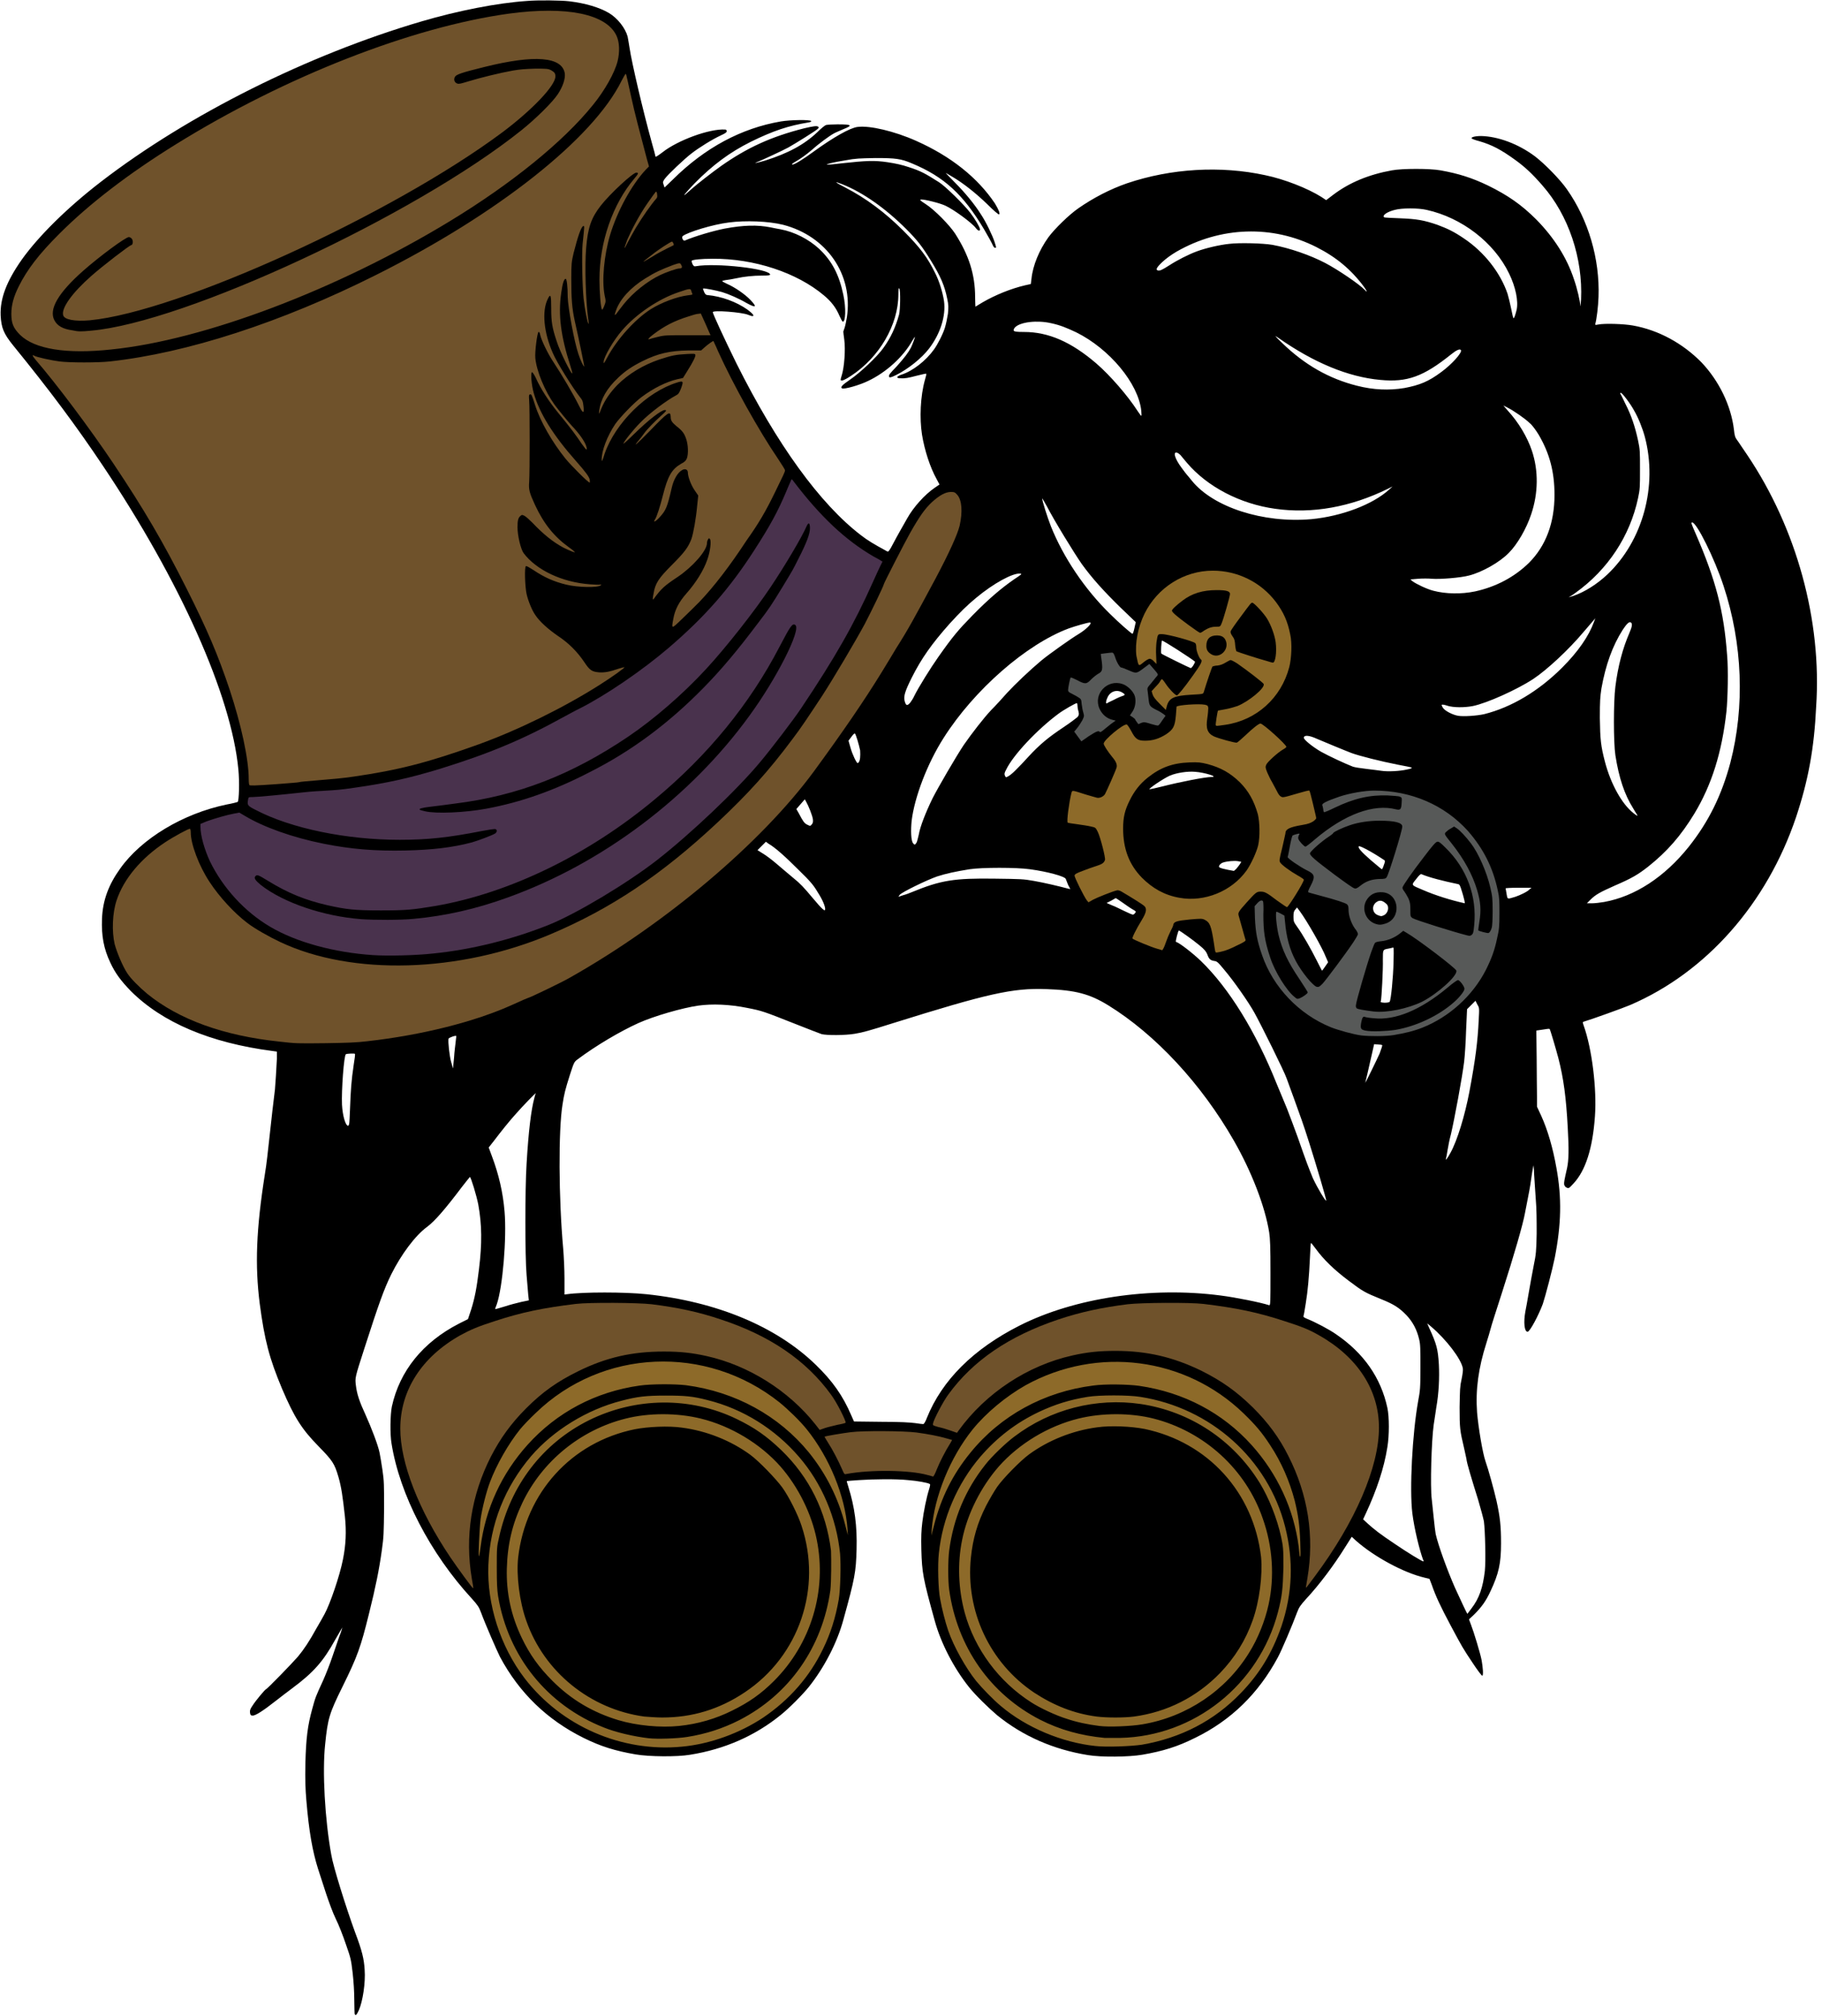 <?xml version="1.0" encoding="UTF-8"?>
<!DOCTYPE svg PUBLIC '-//W3C//DTD SVG 1.0//EN'
          'http://www.w3.org/TR/2001/REC-SVG-20010904/DTD/svg10.dtd'>
<svg height="622.5" preserveAspectRatio="xMidYMid meet" version="1.0" viewBox="151.1 120.6 562.6 622.5" width="562.6" xmlns="http://www.w3.org/2000/svg" xmlns:xlink="http://www.w3.org/1999/xlink" zoomAndPan="magnify"
><g
  ><g id="change1_1"
    ><path d="M690.7,261.2c-1.4-2-2.8-4.2-3.2-4.7c-0.6-0.8-0.8-1.3-1-3.3c-0.9-7.4-4.6-15-10-20.7c-5.8-5.9-13.3-10-21.2-11.4 c-2.8-0.5-8.7-0.7-10.7-0.3c-0.9,0.2-1,0.1-0.9-0.2c0.4-1.4,0.9-5.3,1-8.4c0.4-11.6-3.1-23.7-9.8-33.2c-2.1-3-6.8-7.8-9.8-10.1 c-5.2-3.9-11.5-6.2-16.7-6.3c-1.9,0-3.3,0.4-2.8,0.8c0.1,0.1,1.1,0.5,2.3,0.8c3.8,1.1,6.7,2.6,11.1,5.8c2.9,2.1,5.2,4.2,8.4,7.9 c8,9.1,12.5,22.4,11.9,35.2c-0.1,1.5-0.2,2.4-0.2,2c-0.1-1.5-1-5.5-2-8.3c-2.2-6.7-6.2-12.9-11.6-18.4c-4.6-4.6-8.8-7.5-14.9-10.5 c-5-2.4-9.1-3.7-14.7-4.7c-3.3-0.6-11.8-0.6-15,0c-7.2,1.3-13.2,3.8-18.2,7.6l-2.1,1.6l-1.5-1c-4.3-2.7-11.5-5.5-17.3-6.7 c-13.8-3-29.1-2.1-42.7,2.5c-5.2,1.8-10.4,4.5-15,7.7c-2.9,2-7.4,6.4-9.3,9c-2.8,3.9-4.8,8.7-5.2,12.8l-0.2,1.6l-1.8,0.4 c-4.3,1-9.2,3-13,5.2c-1.2,0.7-2.3,1.4-2.3,1.4c0,0-0.1-1.3-0.1-2.9c0-7-1.9-13-6.2-19.7c-1.7-2.6-6.4-7.4-9.1-9.1 c-1.7-1.1-1.9-1.3-1.4-1.4c0.9-0.1,5.8,1.1,7.5,1.9c2.6,1.2,8.1,5.2,9.4,6.9c0.7,0.9,1.3,1.1,1.3,0.4c0-0.6-1.6-3.3-3-5.1 c-1.9-2.5-7.7-8.2-9.6-9.4c-4.4-2.8-5.7-3.5-9.4-4.7c-2.1-0.7-3.9-1.1-6.5-1.5c-4-0.6-6.6-0.5-13.9,0.3c-2.4,0.3-4.5,0.5-4.8,0.4 c-0.8,0,1.9-0.7,5.7-1.3c3.2-0.6,4.3-0.6,9.2-0.7c6.3,0,7.9,0.2,11.4,1.7c9.8,4.1,15.7,9.5,22.1,20.2c1.3,2.2,2.5,4.4,2.7,4.9 c0.2,0.5,0.5,0.9,0.7,0.9c0.5,0,0.5,0.1-0.1-1.8c-0.6-1.9-2.7-6.3-4.2-8.5c-2-3.2-5.1-6.9-8-9.8c-1.6-1.6-2.9-3-2.9-3 c0,0,1,0.5,2.1,1.2c3.4,2,7.3,5.1,10.8,8.5c1.8,1.8,3.4,3.2,3.6,3.1c0.4-0.2-0.2-1.6-1.3-3.4c-5.3-7.9-13.5-14.5-24.3-19.3 c-6.7-3-14.4-4.8-18.1-4.3c-2.4,0.3-7.6,3.3-13.4,7.5c-3.4,2.5-6.3,4.3-6.8,4.1c-0.2-0.1,0.2-0.4,0.9-0.8c1.9-1.1,3.4-2.2,5.3-3.8 c2.1-1.9,5.4-4.3,6.7-5c0.5-0.3,1.8-0.8,2.9-1.3c3-1.2,2.7-1.5-1.8-1.5c-1.5,0-3.1,0.1-3.5,0.2c-0.4,0.1-1.6,1.1-2.7,2.2 c-4,3.8-8.9,6.5-16.2,8.8c-2.4,0.7-3.9,1-2.3,0.4c1.5-0.6,7.8-3.5,9.6-4.5c2.3-1.3,8.4-5.1,9-5.7c0.4-0.4,0.4-0.5,0.1-0.7 c-0.4-0.3-1.6-0.1-4.2,0.5c-10.3,2.6-17.7,6-25.8,11.7c-2.8,2-7.3,5.5-9.1,7.1c-0.6,0.5-1.3,1.2-1.7,1.5c-1.3,1.1,0-0.5,2.7-3.3 c5.6-5.7,10.9-9.6,17.3-12.8c6.9-3.4,11.7-5,17.9-6c0.6-0.1,0.9-0.3,0.8-0.4c-0.2-0.5-6.4-0.4-9.4,0.1 c-12.2,2.1-23.4,8.1-33.3,17.9l-2.6,2.5l-0.3-0.9c-0.3-0.8-0.2-0.9,0.3-1.7c1-1.4,6.2-6.3,8.3-7.9c2.3-1.8,6.5-4.4,9.1-5.6 c1.3-0.6,1.8-0.9,1.8-1.3c0-0.3-0.2-0.5-0.5-0.5c-4.8-0.3-14.6,3.3-19.3,7c-1.6,1.2-2.2,1.6-2.2,1.3c0-0.1-0.5-2.1-1.2-4.5 c-2.7-9.8-6.1-24.3-6.8-29c-0.2-1.4-0.5-2.9-0.6-3.5c-0.7-2.6-3.1-5.7-5.8-7.3c-2.9-1.7-7.2-3-12.2-3.6c-2.5-0.3-9.7-0.4-13.1-0.1 c-9,0.6-21.3,3-32.5,6.3c-35.1,10.3-72.1,28.8-99,49.5c-10.4,8-19.3,16.8-24.5,24.1c-4.7,6.7-6.7,12-6.5,17.2 c0.2,3.8,0.9,5.6,3.9,9.3c11.4,14,19.5,24.9,27.6,37c24,35.8,39.7,71,41.9,93.8c0.4,3.9,0.2,9.8-0.2,10.1c-0.2,0.1-1.7,0.5-3.4,0.8 c-13.5,2.8-26.3,10.5-32.9,19.8c-3.6,5-5.4,9.9-5.6,15.5c-0.2,5.2,0.5,9.2,2.6,13.6c1.5,3.2,3.2,5.5,6.3,8.7 c9.7,9.7,24.5,16,43.7,18.5l1.4,0.2l0,2.2c-0.1,2.4-0.5,8.6-0.6,9.5c-0.2,1.3-1.3,11-1.8,15.7c-0.3,2.8-0.8,7.5-1.3,10.4 c-2.7,17.1-3.1,28.2-1.6,40c1.5,11.4,3,17,6.9,26.3c3.8,8.9,6.1,12.5,11.3,17.8c4.3,4.4,4.9,5.3,6.1,9.4c0.9,3.1,1.3,5.9,2,12.2 c0.5,4.7,0.3,8.8-0.6,13.3c-1,5.1-4,13.8-5.7,16.9c-0.5,0.9-1.6,2.9-2.5,4.4c-2.2,4-3.8,6.4-5.7,8.7c-1.9,2.2-9.6,10.1-9.9,10.1 c-0.2,0-3.1,3.4-4.1,5c-0.7,1-0.9,1.5-0.8,2.2c0.1,0.7,0.2,0.9,0.8,0.9c0.8,0.1,3.3-1.5,7.1-4.5c1.3-1,3.6-2.8,5.1-3.9 c6.6-4.9,9.6-8.3,13.3-15c1.2-2.1,2.2-3.8,2.2-3.8s-0.3,1.3-0.9,2.7c-0.5,1.4-1.5,4.3-2.2,6.4c-0.7,2.1-2,5.4-2.8,7.2 c-2.3,5-2.4,5.2-3.4,8.9c-1.4,5.1-1.9,8.9-2.1,16.8c-0.1,5.2,0,7.8,0.3,11.4c0.8,9.6,1.9,15.7,3.6,21.1c0.6,1.8,1.7,5.3,2.5,7.7 c0.8,2.4,2.1,6,3,7.8c0.9,1.8,2.3,5.4,3.1,7.8c1.5,4.3,1.6,4.6,2.1,8.9c0.3,2.7,0.5,5.9,0.5,8.3c0,2.1,0.1,4.1,0.1,4.3l0,0 c0.3,0.7,0.6,0.4,1.3-1.1c1.2-2.7,2.1-8.5,1.8-12.5c-0.2-3.4-0.8-5.9-3-11.7c-2.7-7.4-6.7-20.1-7.3-23.8c-2-11-2.8-25.8-1.9-34.1 c0.8-8,1.3-9.6,5.4-17.9c4.6-9.3,5.6-12.2,8.1-22.3c2.1-8.4,3.2-13.9,4-19.7c0.6-4.2,0.6-5.3,0.7-12.8c0-7.5,0-8.6-0.5-12 c-0.3-2-0.7-4.5-0.9-5.4c-0.5-2.4-2.5-7.6-4.3-11.6c-1.9-4.1-2.7-6.5-3-9.1c-0.3-2.4-0.3-2.4,2.5-11.1c4.7-14.6,6.2-18.7,8.4-23.2 c3.1-6.2,7.4-12,11.1-14.7c2.4-1.8,5.6-5.5,10.8-12.4c1.3-1.7,2.4-3,2.4-3c0.3,0,2.1,5.9,2.6,8.6c1.1,6.1,1.2,11.8,0.2,19.9 c-0.7,5.8-1.3,8.9-2.4,12.4l-1,3l-2.8,1.4c-11.1,5.7-18.3,14.6-20.7,25.6c-0.5,2.5-0.6,8.5-0.1,11.4c2.5,15.7,11.9,33.9,24.8,47.9 c1.8,2,2.2,2.6,2.8,4.2c1.4,3.8,4.9,11.8,5.9,13.8c6,11.2,14.6,19.4,25.6,24.9c5.4,2.7,9.9,4.1,16.3,5.2c4.1,0.7,12.7,0.8,16.8,0.1 c10.6-1.7,20-5.8,28-12.3c2.5-2,6.7-6.2,8.7-8.7c4.7-5.9,8.7-13.6,10.6-20.6c3.6-13,3.9-14.8,4.1-21.8c0.2-7.3-0.6-13.1-2.5-19.2 c-0.3-1-0.6-1.9-0.5-1.9c0,0,1.7-0.2,3.7-0.3c4.4-0.3,11.5-0.4,15.2,0c2.7,0.2,6.1,0.8,6.7,1.2c0.2,0.1,0.1,0.6-0.2,1.6 c-0.8,2.5-1.7,6.9-2.1,10.2c-0.3,2.5-0.4,4.4-0.3,8.5c0.2,7.1,0.5,8.8,4.1,21.8c1.9,7,5.9,14.7,10.6,20.6c1.9,2.4,6.2,6.6,8.7,8.7 c8,6.5,17.5,10.6,28,12.3c4.1,0.7,12.7,0.6,16.8-0.1c6.4-1.1,10.9-2.5,16.3-5.2c11.1-5.4,19.6-13.7,25.6-24.9 c1.1-2,4.5-10,5.9-13.8c0.6-1.6,1-2.2,2.8-4.2c4.1-4.4,8.6-10.4,12.2-16.2l1.9-3l1.3,1.2c5.5,4.9,14.7,9.9,21.1,11.4l1.6,0.4 l0.7,1.8c1.2,3.5,2.7,6.7,5.9,12.7c3.6,6.7,3.5,6.6,6.9,11.7c1.4,2.1,2.6,3.7,2.8,3.7c0.4-0.1,0.2-2.5-0.2-4.8 c-0.4-2.1-2.4-8.7-3.3-11l-0.6-1.6l1.6-1.5c2.3-2.3,3.6-4.1,5-7.1c2.6-5.5,3.3-8.7,3.3-14.9c0-5.3-0.3-8.1-1.4-13.1 c-0.8-3.5-2.6-10-3.4-12.2c-0.9-2.6-2.2-10.4-2.6-15.1c-0.5-7,0.4-13.7,2.9-21.5c0.5-1.6,1.1-3.6,1.3-4.4c0.2-0.9,1.8-5.8,3.5-11.1 c3.8-11.8,6.5-21.2,7.1-24.6c0.1-0.5,0.4-2.1,0.7-3.6c0.3-1.5,0.9-4.5,1.2-6.8c0.3-2.3,0.7-4.2,0.7-4.3c0,0,0.2,1.1,0.2,2.5 c0.1,1.4,0.3,4.9,0.5,7.6c0.3,3.5,0.3,6.8,0.3,11c-0.1,5.4-0.2,6.4-0.9,9.8c-0.4,2.1-1.1,5.8-1.5,8.2s-0.9,5.1-1.1,6.1 c-0.6,3.3-0.3,6.2,0.7,6.2c0.7,0,3.4-5.1,4.7-8.6c0.8-2.4,3-10.8,3.7-14.3c2-10.3,2.2-18.4,0.5-27.7c-1.1-6.2-2.7-11.7-4.7-16.1 l-1.3-2.8l0-3.1c0-1.7-0.1-7-0.1-11.8l-0.1-8.6l2-0.3c1.1-0.2,2-0.3,2.1-0.2c0.2,0.2,1.9,6,2.7,9c1.6,6.2,2.4,12.1,2.9,21.5 c0.4,6.8,0.3,10-0.2,12.4c-0.9,4-1,4.5-0.9,5.2c0.1,0.3,0.4,0.8,0.8,0.9c0.6,0.3,0.7,0.2,2.1-1.3c3.7-4,5.9-10.8,6.6-20.8 c0.6-8.3-0.9-20.8-3.5-28c-0.3-0.8-0.3-1.1-0.1-1.1c2.4-0.7,12.4-4.3,14.5-5.2c23.5-10.1,42.2-31.3,51.2-58 c3.8-11.4,5.6-21.3,6.2-34.1C713.7,312.1,705.8,283.7,690.7,261.2z M260.3,449.5c-0.7,4.7-0.9,7.7-1.1,13c-0.1,2.6-0.2,4.9-0.3,5.2 s-0.2,0.5-0.3,0.5c-0.8,0-1.7-3-1.9-6.5c-0.2-4.3,0.6-15.3,1.2-15.6c0.3-0.2,2.8-0.3,2.8-0.1C260.8,446.1,260.6,447.7,260.3,449.5z M291.8,442.3c-0.1,0.9-0.4,3.1-0.5,4.9c-0.2,1.8-0.3,3.3-0.3,3.3c0,0-0.3-0.9-0.6-2c-0.5-1.8-1-6.2-0.8-7.2 c0.1-0.3,2.2-1.1,2.4-0.8C292,440.6,291.9,441.4,291.8,442.3z M316.1,459.6c-1,3.7-1.8,10.2-2.4,20.3c-0.5,7.9-0.5,28.6,0,34.4 c0.2,2.3,0.4,5,0.5,6l0.2,1.8l-2.4,0.5c-1.3,0.3-3.6,0.9-5.1,1.4h0c-2.7,0.8-2.9,0.9-2.9,0.7c0,0,0.2-0.7,0.5-1.4 c1.8-5.2,3.1-20.4,2.4-28.6c-0.5-6-1.8-11.5-3.9-17.1l-1-2.7l1.5-1.9c2.5-3.3,5-6.4,7-8.6c2.1-2.4,6-6.4,6.1-6.3 C316.4,458.3,316.3,458.9,316.1,459.6z M637.5,303.7c10.1-7.2,16.9-17.6,19.4-29.3c0.6-2.8,0.6-3.4,0.6-8.9c0-5.5,0-6.1-0.6-8.9 c-0.9-4.2-2.1-7.8-3.9-11.3c-0.8-1.7-1.5-3.1-1.6-3.2c0-0.1,0-0.2,0.2-0.2c0.4,0,3,3.4,4.1,5.5c1.3,2.2,2.6,5.5,3.3,8.1 c4,15.1-0.6,32.1-11.6,42.5c-3.2,3-7,5.4-10.5,6.6c-0.7,0.2-1.3,0.4-1.4,0.4S636.5,304.5,637.5,303.7z M649.9,353.8 c1.1,7,2.8,12.1,5.5,16.4c0.4,0.7,0.9,1.5,1.1,1.8h0c0.4,0.7,0.3,0.7-1.1-0.4c-3.5-2.8-6.9-8.9-8.7-15.7c-1.3-5-1.5-6.9-1.6-13.6 c0-5.4,0.1-6.5,0.5-9.2c1.3-7.2,3.4-13.1,6.6-18.1c1.2-1.8,2-2.6,2.5-2.2c0.5,0.4,0.4,1.2-0.5,3.3c-2,4.6-3.5,10.1-4.3,16.5 C649.3,337.3,649.3,349.8,649.9,353.8z M626.2,254.8c3.4,5.8,4.9,11.5,4.9,18.6c0,8.7-2.7,15.8-7.9,21c-4.5,4.4-10.2,7.4-16.6,8.8 h0c-4.3,0.9-9.1,0.8-12.9-0.2c-2-0.5-5.3-2.1-6.4-2.9l-0.7-0.6l2.4-0.2c1.3-0.1,3.2-0.1,4.2,0c2.6,0.2,8.9-0.3,11.5-1 c4-1,9.5-4.1,12.3-7c2.6-2.6,5.4-7.4,6.9-11.9c2.2-6.5,2.3-13.5,0.2-19.7c-1.4-4.1-4-8.6-7.5-12.4l-1.3-1.5l1.2,0.6 c2,1,5.6,3.5,6.9,4.8C624.2,251.8,625.4,253.5,626.2,254.8z M585.5,358.2c-2.1,0.5-5.8,0.7-7.8,0.4c-0.8-0.1-2.9-0.4-4.7-0.6 s-3.7-0.5-4.2-0.7c-2.1-0.8-7.5-3.3-9.8-4.6c-2.6-1.5-5.3-3.7-5.3-4.3c0-0.9,1.6-0.8,4,0.3c2.1,0.9,8.6,3.6,10.7,4.4 c2.4,0.9,9.2,2.6,14.3,3.6c2.2,0.4,4.1,0.8,4.3,0.9C587.2,357.7,586.7,358,585.5,358.2L585.5,358.2z M578.4,387.7 c-0.2,0.7-0.5,1.3-0.6,1.3s-1.6-1.3-3.4-2.8c-3.1-2.7-4.1-3.9-3.7-4.3c0.3-0.3,5,2.3,8,4.4C578.8,386.4,578.7,387,578.4,387.7z M579.2,399.7c1,0.9,0.5,2.9-0.8,3.5v0c-0.8,0.4-1,0.3-2-0.1c-1.5-0.7-1.8-2.6-0.5-3.8C577,398.4,577.9,398.5,579.2,399.7z M572.7,454.8c0.1-0.4,1.3-5.5,2.3-10l0.4-1.8l1.2,0.1c0.6,0,1.2,0.1,1.3,0.2c0.1,0.1-0.3,1.2-0.8,2.6v0 C576.2,447.9,572.3,455.9,572.7,454.8z M577.5,429.6c0.2-0.8,0.7-9.7,0.6-12.8c0-3,0-3,1.7-3.3c0.5-0.1,1-0.2,1.3-0.3 c0.4-0.2,0.4,0,0.3,4.4c-0.1,4.8-0.8,11.8-1.2,12.3v0c-0.1,0.2-0.8,0.3-1.6,0.3C577.4,430.1,577.3,430.1,577.5,429.6z M519.1,269 c-0.7-0.9-1.4-1.7-1.5-1.8c-0.1-0.1-0.8-1-1.6-2.1c-2.2-2.9-2.8-5.2-1.4-4.7c0.3,0.1,0.7,0.4,1,0.7c0.2,0.3,1.2,1.4,2,2.4 c6.3,7.4,16.4,12.7,27.3,14.2c11.3,1.6,23.2-0.5,34.8-6.2l1.4-0.7l-1.1,1c-5.1,4.6-14.6,8.2-24,9.1l0,0 C541.1,282.2,525.7,277.2,519.1,269z M534.4,386.7l-0.5,0.8c-0.3,0.4-0.8,1.1-1.1,1.4s-0.7,0.6-0.7,0.6c-2.9-0.5-4.6-0.9-4.6-1.3 c0-0.5,0.6-1.1,1.3-1.3c1.2-0.4,3.4-0.6,4.6-0.4L534.4,386.7z M519.6,326c-0.3,0.5-0.7,0.9-0.8,0.9c-0.2,0-9-4.3-9.1-4.5 c-0.2-0.2,0-3.8,0.2-4c0.2-0.2,9.2,5.6,10.2,6.5C520.1,325.1,519.9,325.5,519.6,326L519.6,326z M551,401.5l0.6-0.7l0.9,1.2 c2.2,3,6.9,11.2,8,14.1l0.7,1.6l-0.9,1.3c-0.5,0.7-0.9,1.3-1,1.3c0,0-0.8-1.5-1.7-3.3c-1.7-3.4-4.2-7.8-6-10.3 c-1-1.4-1.1-1.6-1.1-3C550.5,402.4,550.6,402,551,401.5z M581.8,185.4c2.2-0.6,7.2-0.6,9.8,0c10.9,2.4,20.9,10.1,25.5,19.7 c2,4.1,2.9,8.5,2.3,11.2v0c-0.4,1.6-0.8,2.8-1,2.5c-0.1-0.1-0.4-1.5-0.7-3c-0.3-1.5-0.8-3.5-1.1-4.5c-2.2-6.5-7.2-12.9-13.5-17.1 c-3.1-2.1-5-3-8.2-4.2c-4.1-1.4-6.3-1.8-11.5-2c-2.6-0.1-4.8-0.2-4.9-0.3C577.8,187.1,579.4,186,581.8,185.4z M599.2,230 c1.6-1.3,2.7-1.8,3-1.3c0.5,0.7-2.8,4.4-6.1,6.8c-3.9,2.9-6.6,4-11.3,4.9c-4.8,0.8-9.6,0.6-14.7-0.7c-8.7-2.2-16.2-6.5-23.1-13.2 c-2.4-2.3-2.5-2.5-1.2-1.6c11,7.7,21.6,12.1,31.5,13C585.6,238.7,590.6,236.9,599.2,230z M510,201.5c1.2-1.1,2.7-2.2,4.4-3.2 c13.6-7.8,29.6-8.3,43.2-1.4c6.1,3.1,10.7,6.9,14.7,12.3c1,1.4,1.1,1.9,0.2,0.9c-1.6-1.7-8.2-6.2-12.2-8.3 c-4.6-2.4-10.9-4.6-16.3-5.6c-2.9-0.5-10.2-0.7-13.4-0.3c-2.9,0.3-7.2,1.3-9.9,2.3c-2.5,0.9-6.2,2.8-8.5,4.3 c-2.2,1.4-3,1.8-3.6,1.6C507.9,203.9,508.2,203.2,510,201.5z M512.3,360.1c2.1-0.9,5.5-1.4,7.8-1.2c3,0.2,7.4,1.6,5.1,1.6 c-1.9,0-9.6,1.5-15.1,2.9v0c-2,0.5-3.8,0.9-4,0.9C505.4,364.3,510.3,361,512.3,360.1z M464.5,221.7c1.6-1.7,6.9-2.3,11.2-1.3 c2.8,0.6,4.7,1.4,7.7,2.8c10.3,5.1,19.2,15.8,20.1,24.2l0,0c0.1,0.9,0.1,1.6,0,1.6c-0.1,0-0.6-0.7-1.2-1.6 c-2.9-4.5-8.3-10.8-12.7-14.6c-7.7-6.6-14.7-9.7-22.3-9.7c-2.3,0-2.9-0.1-3.2-0.4C464.1,222.3,464.1,222.2,464.5,221.7z M479.7,345 c-4.8,3.2-7.4,5.3-11.1,9.3c-1.6,1.8-3.6,3.8-4.2,4.4l0,0c-0.7,0.7-1.6,1.4-2,1.6c-0.7,0.4-0.7,0.4-1-0.2c-0.2-0.5-0.2-0.8,0.4-1.9 c2.1-4.4,9.5-12.3,16.1-17.2c1.6-1.2,5.3-3.3,5.7-3.3c0.1,0,0.2,0.3,0.2,0.7s0.1,1.2,0.3,1.8c0.2,0.9,0.2,1.1-0.2,1.7 C483.6,342.2,481.8,343.6,479.7,345z M481.6,395.1L481,395c-3-0.8-7.7-1.9-10.6-2.4c-3.3-0.6-4.3-0.6-11.9-0.7 c-12.8-0.2-16.9,0.5-25.7,4.1v0c-0.7,0.3-2,0.8-2.8,1l-1.5,0.5l0.4-0.6c0.6-0.8,8.4-4.6,11.6-5.7c2.8-0.9,5.6-1.5,9.9-2.2 c3.8-0.6,14.7-0.6,18.8,0c5.2,0.7,10.8,2.2,11,3c0.1,0.2,0.4,1,0.7,1.8L481.6,395.1z M484.1,316.4c-2.2,1.3-9.1,6.2-11.4,8.1 c-3.7,3.1-8.1,7.3-10.6,10c-1.4,1.6-3.6,4-4.9,5.3c-2.2,2.3-6,7.2-8.5,10.8c-2.4,3.6-7.8,12.9-9.6,16.4c-2.2,4.5-3.9,8.9-4.3,11.3 c-0.2,0.9-0.5,2-0.6,2.3h0c-0.5,0.9-0.7,1-1.2,0.3c-0.6-0.8-0.7-3.9-0.4-6.9c0.9-7.3,4.8-17.6,9.9-25.6 c9.4-14.8,25.5-28.9,38.7-33.8c2-0.7,5.8-1.8,6.5-1.8C488.5,313,486.3,315.1,484.1,316.4z M475.6,283.1c-1.1-2.8-2.7-7.9-2.7-8.6 c0-0.1,0.7,1,1.5,2.5c2.2,4.3,8.4,14.4,10.7,17.7c3.1,4.3,6.6,8.2,11.9,13.4l4.8,4.6l-0.4,1.8c-0.2,1-0.5,1.8-0.6,1.8 c-0.3,0-4.4-3.6-6.9-6.1C486,302.5,479.4,292.6,475.6,283.1z M493.1,335.9c0.8-1.8,2.8-2.5,4.5-1.5c1,0.6,1,0.8,0.1,1.1 c-0.4,0.1-1.6,0.6-2.7,1.2c-1.1,0.5-2.1,1-2.2,1.1C492.5,337.8,492.6,336.9,493.1,335.9z M494.2,398.7c0.7-0.4,1.4-0.8,1.4-0.8 c0.1,0,1,0.6,2,1.3s2.4,1.7,3.1,2.1c1.2,0.7,1.3,0.7,0.9,1.2h0c-0.2,0.3-0.5,0.5-0.7,0.5c-0.2,0-1.4-0.5-2.6-1.1 c-1.3-0.6-3-1.5-3.9-1.8l-1.6-0.7L494.2,398.7z M452.5,305.2c5.4-4.5,11.3-7.7,13.6-7.5c0.7,0.1,0.5,0.2-1.9,1.8 c-3.9,2.7-7.8,6-12.8,11.1c-4.4,4.5-6.1,6.5-10.6,12.9c-2.2,3.1-6.2,9.5-7.4,12c-0.3,0.7-0.9,1.6-1.2,2c-1,1.2-1.4,1-1.8-0.6 c-0.3-1.4,0.2-3,2.2-7c3-6,6.2-10.5,11.7-16.7C447.6,309.6,449.6,307.6,452.5,305.2z M361.9,193.5c1.5-1.2,9.3-3.6,14.2-4.2 c5.2-0.7,12.4-0.4,16.8,0.7c13.5,3.5,21.7,15.4,19.7,28.6c-0.2,1.2-0.5,2.6-0.7,3.2c-0.2,0.6-0.4,1.1-0.4,1.2 c0,0.1,0.1,1.2,0.3,2.5c0.4,3.1,0,8.3-0.7,10.7c-0.3,0.9-0.5,1.7-0.4,1.8c0.3,0.3,1.3-0.1,3.1-1.3c8.8-5.7,14.7-15.8,14.7-25.2 c0-1.7,0.1-2.1,0.3-1.8c0.4,0.6,0.3,6.7-0.1,8.1c-1.1,3.9-2.5,7-4.8,10.2c-1.8,2.6-7.3,7.8-10.3,9.8c-2.5,1.7-3.1,2.4-2.5,2.7 c0.6,0.4,5.5-1,8.1-2.3c5.5-2.6,10.8-7.4,13.6-12.4c0.4-0.7,0.8-1.2,0.8-1.2c0.1,0.1-0.6,2-1.2,3.3c-0.9,1.7-2,3.1-4.3,5.7 c-2.4,2.5-2.5,2.7-2.5,3.2c0,0.5,0.6,0.4,2.2-0.4c3.8-1.9,7.9-5.2,10.2-8.2c3.5-4.6,5.2-10.1,4.6-14.6c-0.4-2.7-1.5-6.3-2.8-8.8 c-2.3-4.7-4.6-7.8-9.8-13c-5.6-5.6-11.5-10-17.9-13.3c-3.3-1.7-3.7-2.1-0.9-1c6.3,2.5,13.3,7.4,19.7,13.8c3.4,3.4,4.9,5.3,7.6,9.7 c3.1,5,4.3,7.9,5.1,11.9c0.4,1.9,0.4,2.5,0.2,4.6c-0.2,1.3-0.6,3.2-0.9,4.2c-0.6,2-2.3,5.3-3.4,6.8c-2.5,3.5-6.6,6.7-10.1,7.8 c-1.4,0.5-1.7,1-0.5,1.1c1.7,0.1,2.6-0.1,5.3-0.8c1.6-0.4,2.9-0.7,2.9-0.6c0.1,0.1-0.1,0.9-0.4,1.9c-1.4,5-1.7,11.8-0.9,16.9 c0.8,4.9,2.5,10.1,4.5,13.7l0.9,1.7l-1.6,1.1c-2.9,2-6.4,5.8-8.4,9.4c-0.4,0.8-1.4,2.4-2.1,3.7c-0.7,1.3-1.8,3.2-2.4,4.4 c-0.6,1.2-1.2,2.1-1.4,2.1c-0.1,0-0.5-0.1-0.7-0.3c-3.5-1.9-5.7-3.2-7.6-4.7c-12.7-9.7-26-28.1-38.5-53.1 c-3.6-7.3-7.3-15.3-7.3-15.8c0-0.7,9,0,10.9,0.8c0.5,0.2,1.1,0.4,1.3,0.4c0.8,0,0.1-0.8-1.5-2c-3.4-2.4-8-4.1-12.4-4.5 c-0.4,0-0.7-0.3-1-1c-0.2-0.5-0.4-1-0.3-1c0.2-0.2,4.2,0.6,5.9,1.1c2,0.6,5.2,2,7.4,3.3c3.1,1.7,3.5,1.4,1.3-0.9 c-1.6-1.7-4.8-3.9-7.1-4.9c-0.9-0.4-1.6-0.8-1.6-0.9c0-0.1,0.8-0.3,1.7-0.4s2.2-0.4,2.8-0.5c2.2-0.5,5.2-0.8,7.7-0.8 c2,0,2.6-0.1,2.6-0.3c0-1.8-16.8-3.7-22.9-2.6c-0.6,0.1-0.7,0-1.1-0.7c-0.2-0.5-0.3-0.9-0.2-1c0.3-0.3,2.8-0.6,6.4-0.6 c12.9-0.1,26.1,4.3,34.4,11.3c2.3,1.9,3.8,3.9,4.8,6.3c0.4,0.9,0.9,1.8,1,1.8c0.9,0.3,1.1-4.2,0.2-8.3c-1.3-6.2-3.5-10.4-7.4-14.1 c-3.2-3-7.7-5.3-12-6.1c-0.7-0.1-2.1-0.4-3.1-0.6c-4.1-0.8-8.3-0.7-14.2,0.4c-3.5,0.7-9,2.3-12.3,3.7 C362,195,361.5,193.9,361.9,193.5z M416.3,355.9c-0.1,0.2-0.3,0.3-0.4,0.3c-0.3,0-1.6-2.6-2.2-4.8l-0.6-2.1l0.9-1.2 c0.5-0.7,1-1.2,1.1-1c0.3,0.3,1.2,3.3,1.6,5.2C416.8,354.1,416.7,355.3,416.3,355.9z M397.7,389.2c3.7,3.6,4.6,4.7,5.9,6.9 c1.5,2.3,2.3,4.3,2.3,5.2c0,0.9-0.9,0.1-4-3.6c-2.4-2.9-3.9-4.5-5.7-5.9c-1.3-1.1-3.7-3.1-5.2-4.4s-3.5-2.8-4.4-3.3l-1.6-1l1.3-1.3 l1.3-1.3l0.8,0.6C390.5,382.3,393.7,385.2,397.7,389.2z M397,370.4l1.3-1.5l1.3-1.5l0.4,0.7c0.8,1.4,1.9,4.2,2.1,5.4 c0.1,0.9,0,1.2-0.3,1.6c-0.5,0.6-0.5,0.6-1.5,0.1c-0.8-0.4-1.2-0.9-2.5-3.4L397,370.4z M543,523.6c-2.8-0.9-10.3-2.4-15-3 c-21.5-2.8-45.1,0.7-62.1,9.3c-14.2,7.2-23.9,16.8-28.6,28.5l0,0c-0.4,1.1-0.9,1.9-1.1,1.9c-0.2,0-1.3-0.1-2.5-0.3 c-1.5-0.2-4.6-0.4-10.5-0.4l-8.4-0.1l-0.8-1.8c-2.6-6.1-5.8-10.7-11.1-15.8c-12.1-11.7-30.4-19.4-52.2-21.7 c-6.7-0.7-19.6-0.7-24.5,0l-0.8,0.1l0-5c0-2.7-0.2-6.9-0.4-9.2c-1.4-15.6-1.5-36.5-0.2-44.5c0.5-3.2,0.8-4.5,2.3-9.2 c1.2-3.7,1.3-3.9,2.2-4.6c6-4.5,13.4-8.8,18.9-11.3c4.9-2.2,13.6-4.7,18.5-5.4c4.3-0.6,9.7-0.4,15.1,0.7c4.6,0.9,4.9,1,15,5 c3.8,1.5,7.4,2.9,8,3.1c1.5,0.4,7.3,0.4,10.2-0.1c2.5-0.4,4.6-1,11.9-3.3c29.1-9.1,36.9-10.9,47.3-10.5c9,0.3,13.4,1.5,19.1,5 c14.6,9,28.8,24.3,38.8,41.8c5.4,9.4,9.6,20.2,10.9,28.3c0.3,2,0.4,4.5,0.4,12.5C543.4,522.7,543.4,523.7,543,523.6z M551.8,471.7 c-1-2.8-2.5-6.7-3.3-8.8c-0.8-2-2.3-5.5-3.2-7.7c-6.4-16-14.7-29.5-23.4-37.9c-2.5-2.4-6.6-5.6-7.7-5.9c-0.2-0.1,0.7-3.5,0.9-3.5 c0.3,0,4.6,3.1,6.4,4.6c1.6,1.3,2.1,2,2.4,2.8c0.5,1.4,0.9,1.8,2.1,2c0.9,0.1,1.2,0.4,3.1,2.7c2.9,3.4,7.6,10.1,9.4,13.4 c2,3.6,9.2,18.1,9.9,20.2c0.9,2.4,3.6,9.9,4.7,13c1.2,3.4,3.3,10,5.7,18.1c1,3.5,1.9,6.5,1.8,6.6c-0.1,0.4-2.6-3.7-4.1-6.9 C555,480.7,554.7,480,551.8,471.7z M590.6,602.7c-0.4,0-5-2.8-8.8-5.4c-4.8-3.2-6.4-4.5-8.4-6.3l-1.4-1.3l0.8-1.7 c3.4-7.3,5.7-14.2,6.7-20.6c0.6-3.6,0.6-9.3,0-12.1c-2-9.3-7.3-16.9-15.8-22.7c-2.1-1.5-6.5-3.8-9-4.8c-1-0.4-1.2-0.6-1.1-0.9 c0.1-0.2,0.4-2,0.7-3.9c0.6-3.7,1-7.8,1.3-14.3c0.1-2.3,0.2-4.2,0.3-4.3c0.1-0.1,0.7,0.8,1.5,1.8c2.4,3.3,5.7,6.5,10.1,9.8 c4.5,3.4,5.1,3.7,10,5.7c4,1.6,5.7,2.7,7.9,5c1.9,2,3.2,4.4,3.9,7.4c0.4,1.6,0.4,2.9,0.4,8.8c0,6.4-0.1,7.1-0.7,10.3 c-1.8,10-2.7,27.2-1.8,34.6c0.6,4.8,2.2,11.4,3.4,14.6h0C590.8,602.5,590.7,602.7,590.6,602.7z M590.5,395.4 c-3.8-1.6-3.7-1.4-2.1-3.4c0.9-1.2,1.4-1.6,1.6-1.5c2.3,1,6.6,2.1,11.4,3.1c0.4,0.1,0.6,0.5,1.1,2.2c0.4,1.2,0.7,2.5,0.8,2.9h0 c0.1,0.4,0.1,0.8,0.1,0.8C599.3,398.6,594.4,397.1,590.5,395.4z M607.5,583.6c0.8,2.7,1.6,5.7,1.8,6.7c0.4,3,0.6,12.3,0.3,15.3 c-0.6,5.1-1.7,8.5-4.2,11.7h0c-0.7,0.9-1.2,1.6-1.2,1.6c-0.1,0-2.2-4.5-3.8-8c-2.3-5.2-5.2-13.1-6-16.7c-0.1-0.6-0.4-2.9-0.6-5 s-0.5-4.7-0.6-5.7c-0.5-3.8-0.1-18,0.6-23c0.2-1.4,0.6-3.8,0.8-5.3c0.8-4.5,1-9.3,0.8-13.3c-0.3-4.8-0.7-6.3-3-11.3l-0.6-1.4l1.2,1 c4.7,4,9.3,10,9.8,12.9c0.1,0.6-0.1,1.9-0.4,3.4c-0.5,2.2-0.5,3.2-0.6,8.6c0,6.5,0.1,7.2,1.4,12.7c0.3,1.3,0.6,2.7,0.7,3.2 C604,572.3,605.5,577.2,607.5,583.6z M607.7,435.5c-0.3,6.6-1,12.2-2.9,22.3c-1.4,7.3-3.7,14.9-5.8,18.7v0 c-0.9,1.7-1.7,2.7-1.4,1.8c0.1-0.3,0.3-1.5,0.5-2.7c0.2-1.2,0.6-3.3,1-4.7c1.1-4.7,3.5-17.6,4.1-22.5c0.2-1.7,0.5-6,0.6-9.6 l0.3-6.6l1.3-1.3l1.3-1.3l0.6,1.2C607.9,431.8,607.9,431.8,607.7,435.5z M623.4,395.2c-0.6,0.7-2.9,1.8-4.4,2.3v0 c-2.6,0.8-2.4,0.8-2.7-0.9c-0.1-0.8-0.3-1.6-0.3-1.7c0-0.1,1.7-0.2,4-0.2l4,0L623.4,395.2z M633.5,326.7 c-7.3,7.3-15.7,12.3-24.1,14.4c-2.2,0.5-6.4,0.8-8.1,0.5c-1.7-0.3-4-1.5-4.6-2.4c-0.3-0.4-0.5-0.9-0.4-1c0.1-0.1,0.9,0,1.7,0.3 c1.9,0.6,5.3,0.6,7.9,0.1c4.4-0.9,13.7-5.1,18.7-8.4c4.2-2.8,10.9-9,15.5-14.5c1.4-1.6,2.8-3.3,3.1-3.6l0.5-0.6l-0.4,1.1 C641.7,317,638.4,321.8,633.5,326.7z M685.4,356.1c-2.7,10.1-6.7,18.2-12.8,25.9c-7.5,9.4-16.7,15.4-26.2,17.1 c-1.2,0.2-2.8,0.4-3.7,0.4h-1.6l1.1-1.1c1.6-1.6,2.9-2.3,7.6-4.4c5.1-2.2,7-3.3,10.2-5.8c5.9-4.7,10.1-9.5,14.3-16.4 c5.3-8.8,8.5-18.8,9.9-31.6c0.4-3.8,0.6-13,0.2-17.3c-1-13.7-3.5-23.2-9.7-37.5c-1.4-3.2-1.5-3.5-1.1-3.5c1.4,0,6.9,11.1,9.7,19.6 C689.2,319.4,689.9,338.8,685.4,356.1z"
    /></g
    ><g id="change2_1"
    ><path d="M234.6,406.8c8,4.7,19.6,7.9,31.7,8.7c4.6,0.3,13.2,0.1,18.6-0.5c12-1.2,24.6-4.4,35.8-8.9 c8.4-3.4,23.8-12.6,33.1-19.8c10.3-8,24.9-21.8,32.1-30.5c3.6-4.3,10.3-13.1,12.5-16.4c10.6-15.8,16.5-26.2,22.2-39 c0.9-2,1.9-4.2,2.3-5l0.7-1.4l-0.5-0.3c-0.3-0.2-1.3-0.8-2.3-1.3c-8.6-5-16.3-12.2-24.6-23.1c-0.3-0.5-0.7-0.8-0.7-0.7 s-0.8,1.7-1.6,3.7c-2.6,6.2-5,10.6-9.9,18.2c-7.6,11.8-15.2,20.5-26.4,30.1c-8.3,7.1-19.5,14.7-27.4,18.7c-1.1,0.5-3.4,1.8-5.3,2.8 c-12.3,6.8-22.8,11.2-38,15.9c-9.2,2.8-16.3,4.4-26.2,5.8c-4.8,0.7-5.3,0.7-10.2,1c-2.4,0.1-5.6,0.4-7.2,0.6 c-4.5,0.5-12.8,1.3-14.2,1.3c-1.2,0-1.3,0-1.4,0.8c-0.3,1.7-0.2,1.9,2.4,3.2c10.9,5.7,28,9.2,44.4,9.2c8.7,0,15.1-0.7,25.3-2.7 c2.1-0.4,4-0.7,4.3-0.6c0.6,0.2,0.5,1-0.2,1.4c-0.8,0.5-5.3,2.2-7.1,2.7c-6.1,1.6-12.1,2.3-20.5,2.5c-9.4,0.2-16.8-0.4-25.3-2.1 c-9.5-1.9-18.5-5.1-24.3-8.6l-1.7-1l-1.6,0.3c-2.2,0.4-6,1.5-8.5,2.4L213,375v0.9c0,2.7,1.2,6.9,2.9,10.6 C219.9,394.7,226.6,402.1,234.6,406.8z M301.2,370.3c-6.5,1.2-15.4,1.6-18.8,0.8c-0.9-0.2-1.6-0.4-1.7-0.5 c-0.3-0.3,0.7-0.6,3.2-0.9c1.6-0.2,5.1-0.6,7.8-1c19.2-2.4,35.8-8.8,53.3-20.6c8-5.4,16.9-13.1,24.1-20.9c6.2-6.7,15-17.9,20-25.4 c4.1-6.1,9.6-15.3,11.1-18.8c0.6-1.3,1-0.9,1,0.7c0,1.7-1,4.4-3.5,9.3c-1.9,3.8-1.7,3.4-4.9,8.7c-3.6,5.9-4.2,6.8-7.5,11.1 c-6.6,8.8-11.6,14.7-17,20.2c-10.8,11-22.2,19.5-35.1,26C322.2,364.7,312,368.3,301.2,370.3z M230,391.1c0.5-0.5,0.8-0.4,3.9,1.5 c6.2,3.8,11.4,5.9,18.3,7.5c5.8,1.3,8.4,1.6,16.5,1.6c7.8,0,9.8-0.2,17-1.4c22.8-4,47.1-15.8,67.6-32.9 c16.4-13.6,29.3-29.4,38.5-47.1c3.4-6.5,4-7.4,4.9-6.7c1.8,1.5-5.8,16.5-14.2,28c-18.2,25.1-45.4,45.6-74.6,56.1 c-9.6,3.5-19.2,5.7-29,6.6c-3.9,0.4-12.2,0.4-16.3,0.1c-11.6-0.9-23.8-5-30.9-10.5C229.9,392.4,229.4,391.7,230,391.1z" fill="#49324d"
    /></g
    ><g id="change3_1"
    ><path d="M506.6,331.5c-1.3,1.5-1.3,1.5-1.1,2.7c0.1,0.7,0.2,1.8,0.3,2.6c0.2,1.7,0.4,2,2.4,3c0.9,0.4,1.8,1,2.2,1.3 l0.6,0.5L510,343c-0.5,0.8-1.1,1.6-1.3,1.6c-0.2,0.1-1.2-0.2-2.3-0.5c-1.9-0.6-2-0.6-2.9-0.3l-0.9,0.4l-0.5-0.7 c-0.3-0.4-0.5-0.7-0.5-0.8c0-0.1-0.4-0.4-0.8-0.7l-0.8-0.5l0.8-1.2c1-1.5,1.2-3.9,0.5-5.3c-0.7-1.4-2.3-2.8-3.6-3.2 c-4.7-1.6-9.1,3.1-7.1,7.6c0.8,1.8,2.3,3.1,4.2,3.5l0.8,0.2l-1,0.7c-0.6,0.4-1.6,1.3-2.4,1.9c-0.8,0.7-1.4,1.1-1.5,0.9 c-0.3-0.5-1.1-0.2-3.4,1.3c-1.3,0.9-2.3,1.6-2.3,1.6c0,0-0.5-0.7-1.1-1.5l-1.1-1.5l0.9-1.1c0.5-0.6,1.2-1.7,1.6-2.4 c0.6-1.3,0.6-1.3,0.3-2.4c-0.2-0.6-0.4-1.8-0.5-2.6c-0.1-1.5-0.2-1.6-1.2-2.2c-0.6-0.4-1.5-0.8-2-1.1c-0.7-0.3-1-0.6-1-1 c0-0.7,0.6-3.7,0.8-3.9c0.1-0.1,1,0.3,2,0.8c2.4,1.3,2.9,1.3,4.3-0.2c0.7-0.7,1.6-1.4,2.1-1.7c1.5-0.8,1.6-1.3,1-5.3l-0.1-0.9 l1.5-0.2c0.8-0.1,1.7-0.2,2-0.2c0.3,0,0.5,0.2,0.9,1.3c0.5,1.7,1.5,3.3,1.9,3.3c0.2,0,1.3,0.4,2.4,0.9c2.3,1,2.3,1,4.7-0.8l1.6-1.2 l0.7,0.8c2.1,2.4,2.1,2.4,1.7,2.9C508,329.7,507.3,330.7,506.6,331.5z M613.6,395.6c0.5,2.1,0.5,3.2,0.5,7.1c0,4-0.1,4.9-0.7,7.5 c-0.8,3.9-1.8,6.5-3.5,9.9c-4.1,8-11.3,14.5-19.6,17.8c-2.8,1.1-5.4,1.7-8.9,2.3l0,0c-2.5,0.4-7.4,0.4-10,0.1 c-2.3-0.3-7-1.6-9.3-2.5c-9.9-4-17.9-12.4-21.3-22.3c-1.5-4.3-2-7-2.2-11.4l-0.1-3.7l0.8-0.9c0.8-0.9,1.5-1.1,1.8-0.6 c0.1,0.2,0.2,2,0.1,4c0,5.2,0.4,8.2,2.1,13.3c1.4,4.4,5.1,10.3,7.5,12.2c0.8,0.7,0.9,0.7,1.7,0.4c0.9-0.4,2.4-1.4,2.4-1.8 c0-0.1-1.1-1.9-2.5-4c-3.6-5.3-5.4-9.1-6.5-13.7c-0.6-2.5-1.1-7.2-0.6-7.2c0.1,0,0.7,0.3,1.3,0.6l1.1,0.6l0.2,2 c0.4,4.6,1.4,8.4,3.3,12c1.8,3.4,5.3,7.7,6.5,8c0.6,0.1,0.8,0,1.8-1c1.1-1.2,7.1-9.2,9.5-12.8c0.7-1.1,1.4-2.2,1.4-2.5 c0-0.3-0.4-1.1-1-1.8c-1.1-1.6-1.9-3.9-1.9-5.7c0-0.9-0.1-1.4-0.5-1.7c-0.5-0.4-3.1-1.3-8.4-2.7c-1.8-0.5-3.4-0.9-3.5-1 c-0.2-0.1,0-0.7,0.7-2c1.5-2.9,1.3-3.6-1.2-4.8c-2.2-1.1-6-3.7-5.9-4.1c0.1-0.2,0.4-1.7,0.7-3.4c0.3-1.7,0.7-3.1,0.8-3.2 c0.2-0.2,2-0.7,2.1-0.6c0.1,0.1,0,0.3-0.2,0.6c-0.1,0.3-0.2,0.7-0.1,1c0.2,0.7,1.8,2.4,2.2,2.4c0.2,0,1.5-1,3-2.3 c9.1-7.7,18.1-11,25-9.2c1.3,0.3,1.6,0,1.7-2c0.1-1.6,0.1-1.6-0.5-1.9c-0.4-0.2-2.1-0.3-3.8-0.4c-5.5-0.2-10.4,0.9-16.4,3.8 c-1.6,0.8-3.1,1.4-3.2,1.4c-0.1,0-0.3-0.4-0.3-0.9c-0.1-0.5-0.2-1.1-0.3-1.3c-0.2-0.5,1.4-1.3,5.2-2.6c3.2-1.1,8-1.9,10.8-1.9 c11.4,0,21.7,4.4,29,12.5C609.1,382.6,612.1,388.4,613.6,395.6z M571,394.2c1.8-1.5,3.6-2.1,5.9-2.2c1.8,0,2.1-0.1,2.4-0.6 c0.6-0.8,4.8-14.3,4.8-15.6c0-1.2-2.3-1.8-7.1-1.8c-3.1,0-6.5,0.5-9.1,1.4c-2.1,0.7-5.1,2.1-5.1,2.4c0,0.1-0.7,0.7-1.5,1.2 c-2,1.3-5.7,4.5-5.7,5.1c0,0.7,1.5,2,7.5,6.5c3.8,2.8,5.9,4.3,6.3,4.3C569.7,395.1,570.4,394.7,571,394.2z M578.1,396.1 c-2.4-0.2-4.1,0.7-5.2,2.7c-1.4,2.8,0.1,6.2,3.1,7.1c1,0.3,1.5,0.3,2.8-0.1C583.9,404.3,583.3,396.6,578.1,396.1z M570,431.9 c0.3,0.3,2.1,0.6,5.2,1h0c4.1,0.5,10.7-0.9,15-3c4.7-2.4,11-8,10.6-9.6c-0.2-0.8-12.2-9.9-15.4-11.7l-1-0.6l-1,0.8 c-1.6,1.3-3.8,2.2-5.7,2.4c-1.1,0.1-1.8,0.3-2,0.5c-0.2,0.2-0.7,1.5-1.2,2.9c-1.4,4-4.7,15.4-4.7,16.3 C569.7,431.2,569.8,431.7,570,431.9z M603.3,425.9c0-0.7-1.4-2.6-2-2.7c-0.2,0-1.7,1-3.3,2.4c-8.3,6.9-16.1,10.1-22.7,9.4 c-1.3-0.1-2.5-0.3-2.7-0.4c-0.6-0.3-0.9,0.2-1.2,1.8c-0.3,1.8-0.1,2.1,1.3,2.4v0c1.9,0.4,6.4,0.2,9.2-0.2 c6.5-1.1,13.5-4.4,18.2-8.6C601.8,428.5,603.3,426.6,603.3,425.9z M597.4,382.3c-1.5-1.5-2-1.9-2.5-1.8c-0.5,0.1-1.4,1.1-4.2,4.8 c-3.8,4.9-6.2,8.5-6.5,9.2c-0.1,0.3,0,0.7,0.5,1.3c0.3,0.4,0.9,1.4,1.3,2.2c0.5,1.2,0.6,1.7,0.6,3.5c0,2.1,0,2.1,0.7,2.6 c1,0.6,12.8,4.3,16.8,5.3v0c0.8,0.2,1,0.2,1.5-0.2c0.4-0.4,0.5-0.8,0.7-2.9C607.2,397.3,604,388.7,597.4,382.3z M612,401.9 c0-3.9-0.1-4.6-0.7-7.2c-1.1-4.8-3.7-10.7-6-13.7c-1.6-2.1-3.4-4-4.3-4.6l-0.9-0.6l-1,0.6c-0.6,0.3-1.2,0.8-1.5,1.1 c-0.6,0.6-0.6,0.6,1.8,3.6c3.8,4.8,6.4,9.6,7.8,14.3c1.1,3.7,1.3,6.2,0.7,9.8c-0.2,1.4-0.4,2.6-0.3,2.7s0.8,0.3,1.5,0.5h0 c0.8,0.2,1.4,0.3,1.5,0.3c0.4,0,0.9-0.8,1.1-1.6C611.9,406.6,612,404.3,612,401.9z" fill="#575958"
    /></g
    ><g id="change4_1"
    ><path d="M351,183.4c1.3-1.9,2.5-3.5,2.6-3.6c0.2-0.1,0.4,0.3,0.4,0.8c0.1,0.7,0.1,1-0.4,1.5c-1.4,1.6-4.1,5.4-6.2,8.9 h0c-0.8,1.4-2,3.5-2.6,4.7c-1.1,2.3-1.1,1.8,0-1.1C346.1,191.6,348.5,187,351,183.4z M349.8,201.4c0.1,0,1.3-0.7,2.8-1.6h0 c1.4-0.9,3.5-2,4.5-2.5c1.1-0.5,2-1,2-1c0.2-0.2-0.3-1.1-0.5-1.1c-0.4,0-4.4,2.6-6.1,4C350.5,200.7,349.7,201.4,349.8,201.4z M360.7,210.8c-6.3,2.1-13.2,6.8-17.5,11.8c-2.7,3.1-5.7,8.3-5.7,9.7c0,0.7,0,0.7,1.1-1.3c3.1-5.8,8.7-11.9,13.4-14.9 c3.3-2.1,8.2-3.9,11.4-4.3c0.8-0.1,1.5-0.2,1.5-0.3s-0.1-0.5-0.3-0.9C364.4,209.6,364.2,209.6,360.7,210.8z M350.3,206.6 c-4.5,2.8-7.8,6.4-9,9.9c-0.5,1.4-0.5,1.7,0.1,1c0.2-0.3,1.3-1.7,2.3-3h0c2.9-3.6,7.3-7.1,11.3-9c1.9-0.9,5.1-2,5.8-2 c0.8,0,1.1-0.3,0.7-1c-0.4-0.8-0.4-0.8-2.5-0.1C355.1,203.9,353.5,204.6,350.3,206.6z M352.9,223.8c-1.6,1.2-2,1.8-1.2,1.5 c0.2-0.1,1.4-0.4,2.6-0.7h0c2-0.5,2.6-0.5,9.2-0.5c3.9,0,7,0,7,0c0,0-0.7-1.5-1.5-3.4l-1.5-3.3l-0.8,0.1c-0.5,0-1.8,0.4-3,0.8 C359.2,219.7,356.2,221.3,352.9,223.8z M390.5,272.4c2.4-4.9,3-6.1,3-6.6c0-0.2-1-1.8-2.2-3.6c-5.8-8.5-13.9-23-18.5-33.2 c-0.7-1.7-1.4-3-1.4-3.1c-0.1-0.1-1.7,1-2.8,2l-1,0.9l-4,0c-5.6,0.1-9.3,0.9-14.1,3.3c-3.2,1.6-5.3,3-7.5,5.1 c-3.6,3.4-5.4,6.6-5.9,10.3c-0.1,1.2-0.1,1.2,0.7-0.8c1.1-2.6,2.6-4.8,4.9-7.2c3.5-3.5,8-6.2,13-7.9c4-1.3,5-1.5,8.6-1.7 c2-0.1,2.4-0.1,2.5,0.2c0.2,0.4-0.6,2.1-2.5,5.1l-1.3,2.1l-1.8,0.4c-3.4,0.8-7.4,2.8-11,5.5c-2.4,1.8-6.6,6.2-8.1,8.3 c-2.5,3.7-4.3,8.4-4.2,11.1c0,0.7,0.2,0.4,0.9-1.9c3.3-9.5,13-19.1,22.4-22c1.9-0.6,2-0.4,1.2,1.8c-0.6,1.5-0.8,1.8-1.6,2.2 c-2.8,1.5-8.1,5.4-10.9,8.3c-2.4,2.4-5.3,6.1-5.3,6.6c0,0.1,1.5-1.2,3.3-3c4.5-4.4,8.4-7.4,9.5-7.4c0.7,0,0.4,0.4-1.1,1.7 c-1.9,1.7-4.3,4.1-5.3,5.5c-0.4,0.6-1.2,1.6-1.7,2.2c-2,2.4-0.6,1.2,3.4-2.9c5.7-5.9,6.4-6.4,6.5-4.4c0,1.2,0.4,1.7,1.8,2.9 c1.8,1.4,2.4,2.2,3,4c0.6,1.8,0.7,4.5,0.2,5.9c-0.3,0.7-0.6,1.1-1.8,1.7c-2.9,1.7-4.1,3.8-5.6,9.7c-0.9,3.6-1.9,6.6-2.4,7.4 c-0.8,1.2,0.1,0.8,1.3-0.5c2-2.2,2.4-3,3.8-9.1c0.6-2.7,1.9-4.9,3.3-5.6c0.9-0.5,1.7-0.1,1.7,0.8c0,1.3,1,3.9,2.1,5.5l1.1,1.6 l-0.3,2.9c-0.4,4.4-1.2,8.7-1.8,10.5c-1,2.6-2.1,4.1-6,8c-4.1,4.1-5.2,5.7-5.7,8.9c-0.3,1.4-0.3,2.1,0,1.7c2.4-3.3,3.3-4.1,7.5-6.9 c4.6-3.1,9-8.1,9-10.4c0-0.3,0.1-0.8,0.3-1.1c0.3-0.5,0.3-0.5,0.6-0.2c0.5,0.6,0.1,3.9-0.8,6.4c-1.1,3.2-3.4,7-6.5,10.5 c-2.2,2.5-3.5,4.9-4,7.8c-0.6,3.2-0.6,3.2,2.7,0c1.6-1.5,4-3.9,5.3-5.2l0,0c4.5-4.7,9.5-11.2,14.6-19 C385.3,282.3,387.5,278.6,390.5,272.4z M157.3,224c-2.1-2.1-2.7-3.6-2.7-6.5c0-2.7,0.7-5.3,2.3-8.5c2.6-5.2,6.2-9.9,12.5-16.2 c9.3-9.3,21.4-18.6,36.1-27.7c33.7-20.9,72.9-36.2,102.8-40.3c17.8-2.4,30.1,0.1,33.2,6.9c0.9,2,1,5,0.3,7.8 c-0.9,3.6-4,9.1-7.6,13.5c-9.1,11.3-25.1,24.3-44.2,35.9c-34.7,21.1-75.9,36.7-104.5,39.6C171.6,230,161.8,228.4,157.3,224z M179.2,222.7c29-2.5,99.9-35.5,132.8-61.8c4.5-3.6,9.7-8.7,11.4-11.3c1.5-2.3,2.3-4.7,2.1-6.3c-0.8-5.2-9.3-5.9-24.9-2 c-6.9,1.7-8.6,2.3-9,3c-0.5,0.8-0.2,1.8,0.7,2.1c0.5,0.2,1.2,0,3.5-0.7c3.6-1.1,9.7-2.6,13.6-3.3c2.3-0.4,3.8-0.5,6.9-0.6 c3.6,0,4,0,5,0.5c1,0.6,1.3,0.9,1.3,1.9c0,2.8-7,10.2-16.3,17.2c-34.2,25.5-100.1,55.5-127.5,58.1c-4.6,0.4-7.9-0.2-8.2-1.6 c-0.6-2.2,2.9-7,8.7-12.1c3.5-3.1,11.7-9.4,12.3-9.5c0.6-0.1,0.7-1.5,0.1-2.1c-0.2-0.2-0.6-0.4-0.8-0.4c-1,0-9,5.9-14.1,10.4 c-7.7,6.8-10.7,11.9-8.9,15.3c0.9,1.7,2.6,2.7,5.6,3.1C175.3,223,176.1,223,179.2,222.7z M314.2,428.7c0.4,0,10.6-4.9,12.8-6.2 c29.8-16.8,59.2-41.7,75.4-63.7c9-12.3,15.5-21.8,20.8-30.4c1.7-2.8,3.8-6.2,4.6-7.6c3.7-5.8,5.7-9.5,12.2-21.6 c4.3-8.1,6.7-13.5,7.4-16.2c1-4.4,0.7-8-0.7-9.6c-0.7-0.8-0.9-0.9-2-0.9c-1.7,0-3.6,1.1-5.9,3.2c-2.1,2-3.7,4.2-6.7,9.5 c-1.8,3.2-8.1,15.5-8.1,15.8c0,0.4-3.7,8.1-5.9,12.3c-2.8,5.2-9.6,16.7-13.3,22.4c-4.5,6.8-6.2,9.4-9,13.1 c-7.3,9.8-13.6,16.8-23.2,25.8c-17.2,16.1-32.9,26.6-51.6,34.5c-28.2,11.9-61.2,12.8-83.3,2.4c-3.6-1.7-8-4.2-10.2-5.9 c-4-3-8.7-8.1-11.7-12.7c-3.3-5-5.8-11.7-5.8-15.3c0-0.6-0.1-1.1-0.3-1.1c-0.5,0-5.1,2.5-7.5,4.1c-7.6,5-12.9,11.4-15.1,18 c-1.3,3.9-1.5,9.6-0.6,13.5c0.7,2.6,2.5,6.9,3.9,9c1.1,1.7,3.6,4.2,6.1,6.3c9.8,8,23.7,13,40.8,14.8c5.3,0.6,5.3,0.6,14.4,0.5 c6.4-0.1,9.6-0.2,12.8-0.6h0c16.9-1.9,33.2-6,44.9-11.3C312,429.6,314.1,428.7,314.2,428.7z M302.7,570.3 c2.9-5.6,6.2-10.2,10.9-14.9c5-5,9.5-8.2,16-11.4c8.7-4.3,16.7-6.1,26.5-6.1c5.1,0,8.7,0.4,13.2,1.4c13,2.9,25.3,10.7,33.5,21 l1.4,1.8l1.7-0.6c0.9-0.3,2.7-0.7,3.9-1c1.2-0.2,2.3-0.5,2.4-0.6c0.3-0.3-2.7-6.3-4.5-8.7c-7.6-10.5-18.8-18.2-34-23.2 c-6.8-2.3-13.3-3.7-21.4-4.7c-4.3-0.5-19.2-0.6-23.4-0.1c-10,1.2-16.8,2.6-25,5.3c-5.3,1.7-7.6,2.7-10.7,4.4 c-11.9,6.7-18.5,17-18.5,28.8c0,10.5,5.6,25.1,15.5,39.8c2.1,3.1,6.9,9.7,7,9.5c0.1-0.1-0.1-1.3-0.4-2.9 C294.6,595.1,296.6,582.3,302.7,570.3z M228.1,363c0.2,0.2,1.6,0.2,8.6-0.3h0c3.6-0.3,6.7-0.5,6.8-0.6s2.4-0.3,4.9-0.5 c7-0.6,7.4-0.6,11.8-1.2c13.8-2,22.9-4.3,38.5-9.9c12.2-4.4,26.3-11.3,37.5-18.4c4.1-2.6,8-5.4,7.7-5.5c-0.1,0-1,0.2-1.9,0.5 c-2.6,0.9-4.1,1.2-5.9,1.1c-2.2-0.2-2.9-0.6-4.6-3.2c-2.1-3.1-4.7-5.8-8.2-8.1c-2.9-2-5.6-4.4-6.9-6.4c-1-1.4-2.2-4.3-2.7-6.5 c-0.5-2.3-0.7-8.4-0.2-8.6c0.2-0.1,1.2,0.5,2.3,1.2c3.4,2.3,6.4,3.6,10.1,4.5c3.6,0.9,10,1,10.7,0.2c0.2-0.2,0.2-0.3-0.2-0.2 c-0.3,0.1-1.7,0-3.2-0.1c-8.5-0.6-16.5-4.4-20.4-9.6c-0.9-1.2-1.9-5.4-1.9-8c0-2.1,0.2-2.9,0.9-3.5c0.5-0.4,0.5-0.4,1.3,0 c0.4,0.2,1.5,1.2,2.4,2.1c3.3,3.5,6.4,6,9.6,7.7c1.8,0.9,3.6,1.6,3.5,1.4c0-0.1-0.8-0.8-1.8-1.5c-4.6-3.3-7.8-7.3-10.5-13.1 c-1.7-3.7-2-4.7-1.8-7.1c0.2-2.9,0.2-23,0-25.1c-0.1-1.5-0.1-1.8,0.2-1.9c0.5-0.2,0.6,0.1,1.6,3.2c1.6,5.1,5.3,11.5,9.4,16.6 c1.8,2.2,7.2,7.6,7.5,7.4c0.1-0.1,0-0.5,0-0.9c-0.2-0.9-1.2-2.3-4.2-5.7c-7-7.9-11.3-14.7-13.1-21.1c-0.7-2.4-1-6.3-0.5-6.4 c0.1,0,0.7,0.8,1.2,1.9c1.5,3.3,3.8,6.9,6.8,10.6c4.2,5.1,5.7,7.2,7.3,9.6c1.5,2.1,1.9,2.4,1.4,0.7c-0.5-1.5-2.2-3.9-4.4-6.2 c-1-1.1-4-4.7-5.4-6.6c-3-4.2-5.5-10.3-5.9-14.3c-0.2-1.9,0.6-8,1-8.1c0.2-0.1,0.4,0.3,0.5,0.9c0.4,1.8,2.5,6,3.9,8.1 c2.9,4.4,6.2,10,8.1,13.8c1.2,2.4,1.6,2.5,1.4,0.4c-0.2-1.8-0.3-2.1-1.2-3.2c-2.2-2.8-7.2-10.8-8.3-13.5 c-2.8-6.3-3.4-12.9-1.6-16.6c0.9-1.9,1.1-1.4,1.1,2.8c0,4.2,0.3,6,1.7,10.2c1,3.2,4.5,10.2,4.8,9.9c0.1-0.1-0.2-1.1-0.6-2.4 c-2.9-9-3.8-15.6-2.8-22.5c0.4-3,0.9-4.4,1.4-4.3c0.3,0.1,0.6,2.3,0.6,5.6c0.1,3.4,2,13.8,3.3,17.6c0.6,1.9,1.7,4.2,1.8,3.8 c0-0.3-1.6-8.2-2.9-13.9c-0.9-4.1-1.1-7-1.1-13.3c0-4.5,0.1-5.1,0.7-7.7c1.3-5.1,2.3-8.1,3-8.4c0.4-0.1,0.4-0.2-0.2,5.5 c-0.3,3.1-0.1,13.1,0.3,16.9c0.4,3.5,1.2,7.5,1.5,7.8c0.1,0.1,0.1-0.7-0.1-1.8c-0.7-4.9-1.1-16.1-0.6-21.7c0.5-6.2,1.6-9.3,4.5-13 c2.8-3.6,9.9-10.2,11-10.2c0.8,0,0.6,0.4-0.6,1.8c-6.7,7.9-10.8,19.6-10.8,31.3c0,3.7,0.4,8.8,0.8,9.2c0.1,0.1,0.4-0.4,0.7-1.2 c0.5-1.3,0.5-1.4,0.1-3.2c-0.9-4.6-0.2-12.3,1.7-18.7c2.2-7.3,6.6-15.4,11-20.1l1-1l-0.6-2.1c-2.3-8.7-3.8-14.3-4.9-19.4 c-0.7-3.3-1.4-6.3-1.5-6.7c-0.2-0.7-0.2-0.6-1.5,1.8c-8.8,17.8-38.2,41.1-75.8,59.9c-29.3,14.7-58.4,24.1-82.2,26.7 c-3.5,0.4-12.5,0.4-15.5,0c-2.4-0.3-7.1-1.3-7.9-1.8c-0.7-0.4-0.5,0.1,0.5,1.3c6.5,7.5,16.9,21.4,24,32 c9.5,14.2,15.4,24.3,22.5,38.4c6.6,13.1,9.8,20.7,13.4,31.4c3.6,10.9,5.9,21.5,5.9,27.7C227.9,362.1,228,362.9,228.1,363z M440.4,574.2L440.4,574.2c0.8-2,2.6-5.6,4.2-8.1l0.5-0.9l-1.8-0.5c-2.4-0.7-5.5-1.3-9.2-1.8c-3.9-0.5-16.4-0.6-20.3-0.1 c-2.4,0.3-7.9,1.2-8.1,1.4c0,0,0.4,0.8,1,1.7c1.5,2.3,3.3,5.8,4.3,8.1c0.8,1.8,0.8,1.9,1.5,1.7c7.5-1.4,19.6-1.2,24.9,0.3 c0.9,0.2,1.7,0.5,1.8,0.5C439.4,576.5,439.9,575.5,440.4,574.2z M558.4,532.9c-3.1-1.8-5.4-2.7-10.7-4.4c-8.2-2.7-15-4.1-25-5.3 c-4.2-0.5-19.1-0.4-23.4,0.1c-8,1-14.5,2.4-21.4,4.7c-15.2,5.1-26.4,12.7-34,23.2c-1.5,2-4.5,7.7-4.7,8.9c-0.1,0.6-0.1,0.6,1.6,1.1 c1,0.2,2.7,0.7,3.8,1.1l2,0.7l0.5-0.7c8.4-11.6,21.3-20.1,35.2-23.2c4.5-1,8.1-1.4,13.2-1.4c9.8,0,17.8,1.9,26.5,6.1 c6.4,3.2,10.9,6.4,16,11.4c4.7,4.7,8.1,9.3,10.9,14.9c6.1,12,8.1,24.8,5.9,37.8c-0.5,3-0.5,2.9-0.4,2.9c0.1,0,1.3-1.6,2.7-3.5 c12.6-16.9,19.8-33.8,19.8-45.9C576.9,549.8,570.3,539.6,558.4,532.9z" fill="#6f522b"
    /></g
    ><g id="change5_1"
    ><path d="M504.2,325.1c0.7-0.6,1.6-1.1,1.9-1.1c0.3,0,0.9,0.3,1.3,0.8l0.8,0.8l-0.1-2.5c-0.1-1.5,0-3.2,0.1-4.2 c0.4-2.6,0.4-2.5,1.7-2.5c1.8,0,9.8,2.2,10.3,2.8c0.2,0.2,0.3,0.8,0.3,1.4c0,1,0.9,3.3,1.4,3.6c0.6,0.4,0.1,1.4-2.4,4.9 c-2.9,4.1-4.7,6.2-5,6.2c-0.5,0-2.4-2-3.4-3.5c-0.5-0.8-1.1-1.5-1.2-1.5c-0.1,0-0.4,0.3-0.6,0.7c-0.2,0.4-0.9,1.2-1.5,1.8l-1.1,1.2 l0.3,1c0.2,0.7,0.8,1.5,2.2,2.9l1.9,1.9l0.3-1.2c0.7-2.5,2.2-3.2,7.6-3.5c3.6-0.2,3.6-0.2,3.8-0.8c0.9-3,2.5-7.7,2.7-7.9 c0.2-0.1,0.9-0.3,1.5-0.3c0.9-0.1,1.7-0.4,2.5-0.9c0.7-0.4,1.4-0.8,1.6-0.8c0.2,0,1.2,0.5,2.1,1.1c2.6,1.8,8,5.9,8.1,6.3 c0.5,1.2-4.6,5.4-8.1,6.8c-0.9,0.3-2.6,0.8-3.8,1c-1.2,0.2-2.2,0.4-2.2,0.4c-0.2,0.3-0.8,4.3-0.7,4.5c0.2,0.3,0,0.3,2.9-0.1v0 c9.7-1.4,17.3-8.3,19.8-17.8c0.7-2.7,0.9-7.5,0.3-10.1c-0.8-4.1-2.1-6.9-4.4-10c-4.6-6.1-11.8-9.7-19.5-9.7 c-8.9,0-17.1,5.2-21.1,13.3c-2,4.1-3,9.1-2.5,13C502.7,326.5,502.6,326.4,504.2,325.1z M525.1,322.6c-1.1-0.7-1.5-1.4-1.5-2.6 c0-2.1,1.1-3.2,3.2-3.2c1.4,0,2.2,0.4,2.7,1.4C530.9,321.1,527.7,324.2,525.1,322.6z M531.1,315.5c0.1-0.3,1.4-2.2,2.9-4.2 c3.4-4.6,3.4-4.6,3.8-4.6c0.5,0,3.6,3.3,4.6,5c1.2,2,2.3,5,2.6,7.2c0.4,3.1-0.1,6.4-0.9,6.3c-0.1,0-0.9-0.2-1.8-0.5 c-2.6-0.7-9.1-2.8-9.4-3c-0.1-0.1-0.3-0.9-0.4-1.9c-0.1-1.4-0.2-1.9-0.8-2.7C531.2,316.4,531,315.9,531.1,315.5z M516.3,306 c2.9-2.2,6.2-3.2,10.5-3.2c2.9,0,4.1,0.3,4.1,1.2c0,0.7-2,7.7-2.6,9.1c-0.4,1-0.5,1-1.6,1c-1.5,0-2.5,0.4-3.8,1.2 c-0.5,0.4-1.1,0.7-1.2,0.7c-0.2,0-1.8-1.1-3.7-2.5h0c-3.7-2.7-5-3.9-5-4.3C512.8,308.9,514.3,307.5,516.3,306z M392.1,573.4 c-6.3-7.1-15.3-12.5-24.6-14.8c-7.3-1.8-16.1-1.8-23.2,0c-14,3.5-25.8,13.2-31.9,26c-3.1,6.5-4.6,12.8-4.8,20.3 c-0.2,7.5,1.3,14.5,4.6,21.4c2.5,5.2,5.3,9.1,9.5,13.3c5.8,5.8,12.4,9.7,20.3,12.1c5.7,1.7,13,2.4,18.8,1.8v0 c5.8-0.6,11.3-2.2,16.3-4.7c5.3-2.6,9-5.2,13-9.2c11.4-11.4,16.4-27.8,13.2-43.6C401.7,588,397.6,579.7,392.1,573.4z M381.1,643.1 c-7.9,5.3-16.3,7.8-25.5,7.8c-1.8,0-4.3-0.2-5.6-0.3c-16.7-2.3-30.9-13.8-36.4-29.6c-2.1-5.9-3.1-14-2.5-19.5 c2.3-20,16.4-35.6,36-39.6c4.1-0.8,10.4-1.1,14.6-0.5c7.6,1,15.1,4,21.1,8.4c2.7,2,7.8,7.3,9.8,10c2.1,2.9,4.9,8.5,6,11.9 C405,610.9,397.9,631.9,381.1,643.1z M507.3,558.6c-7.1-1.8-15.9-1.8-23.2,0c-9.3,2.3-18.3,7.7-24.6,14.8 c-5.5,6.3-9.7,14.6-11.3,22.6c-1.5,7.3-1.2,15.2,0.8,22.6c3.1,11.2,10.5,21.2,20.5,27.6c2.6,1.7,7.7,4.1,11,5.1 c2.9,1,6.7,1.8,10,2.2c2.9,0.4,10,0.1,13.4-0.5v0c13.6-2.3,25.7-10.4,32.9-22.1c2.7-4.3,4.9-9.8,6-14.8c1.9-8.6,1.3-18-1.8-26.7 C535.8,574.3,523,562.6,507.3,558.6z M537.9,620.9c-2.2,6.2-5.5,11.5-10.1,16.3c-7.2,7.4-16.3,12-26.5,13.4 c-3.1,0.4-8.5,0.4-11.6,0v0c-6.9-0.9-13.2-3.4-19.3-7.4c-13.7-9.2-21.2-25.2-19.5-41.7c0.6-5.8,2-10.7,4.7-16 c1-1.9,2.5-4.5,3.4-5.8c1.9-2.7,7.1-8,9.8-10c6-4.4,13.5-7.4,21.1-8.4c4.2-0.6,10.5-0.3,14.6,0.5c19.6,4.1,33.7,19.6,36,39.6 C541,606.9,540,615,537.9,620.9z M412.8,592.8l0.1,1.8l-0.8-3.1c-2.2-8.5-5.9-15.8-11.2-22.4c-9.3-11.4-22.8-18.8-38-20.8 c-3.4-0.4-10.7-0.4-14.2,0.1c-13.7,1.9-25.7,8.3-34.7,18.3c-8,8.9-13,19.7-14.5,31.5h0c-0.2,1.5-0.4,2.8-0.5,2.9 c-0.3,0.2,0.2-9.1,0.5-11.5c0.5-3.4,1.8-8.5,2.9-11.4c2-5.3,5.6-11.7,9.3-16.3c0.9-1.1,3-3.3,4.8-5c20.5-19.9,52.7-21.3,75.3-3.3 c2.7,2.2,6.4,5.8,8.4,8.3C407.2,570.6,412.1,582.5,412.8,592.8z M397.8,570.4c-7.4-8.6-17.3-14.8-28.2-17.5 c-4.6-1.2-7-1.4-12.9-1.4c-6.1,0-8.8,0.3-13.7,1.6c-10.6,2.7-21,9.1-27.9,17.1c-8.1,9.5-12.7,21-13.2,33.6 c-0.5,12.1,3.7,25.2,11.2,35c11.4,14.8,30,22.9,48.6,21.1v0c8.7-0.8,17.9-4.2,25.1-9c8.1-5.5,14.3-12.6,18.4-21.1 c2.4-4.9,3.9-9.7,4.9-15.4c0.5-3,0.7-10.6,0.4-14.1C409.4,589.3,404.9,578.6,397.8,570.4z M407.5,611.6 c-2.5,17.7-12.7,32.2-28.1,40.1c-5.1,2.6-10.4,4.3-16.1,5.2c-3.1,0.5-9.3,0.7-11.9,0.4h0c-4.4-0.5-10.1-1.8-13.8-3.3 c-17.5-6.9-29.6-21.9-32.7-40.6c-0.3-2-0.4-3.9-0.4-8.8c0-5.9,0-6.4,0.7-9.3c3.5-16.1,13.5-29.1,27.8-36.2 c14.4-7.1,31.2-7.3,45.5-0.4c5.6,2.7,9.3,5.3,13.8,9.6c8.7,8.4,13.9,18.9,15.4,31.1C407.8,602.2,407.8,608.9,407.5,611.6z M556.5,368.7c-0.5-2.2-1-4-1.1-4c-0.1-0.1-1.7,0.3-3.7,0.9s-3.8,1.1-4.1,1.1c-0.8,0.2-1.5-0.3-2.2-1.8c-0.4-0.8-1.1-2-1.5-2.8 c-0.5-0.8-1.1-2.1-1.5-3c-0.6-1.5-0.6-1.7-0.3-2.4c0.3-0.8,3.6-3.8,5.2-4.7c0.6-0.3,1-0.7,1-0.8c0-0.7-7.2-7.2-8-7.2 c-0.5,0-2.3,1.4-4.7,3.7c-1.2,1.1-2.3,2.1-2.6,2.2c-0.6,0.1-5.3-1.2-7-1.9c-2.1-1-2.6-2.5-2.1-5.7c0.2-1.3,0.3-2.7,0.3-3.1 c-0.1-0.7-0.2-0.8-1-1c-1.8-0.4-8.6,0.1-8.8,0.6c0,0-0.1,1.2-0.2,2.6c-0.3,3.5-0.8,4.4-3,5.9c-2.2,1.4-4.2,2-6.5,2 c-2.3,0-3-0.5-4.3-3c-0.6-1.1-1.2-2-1.4-2c-1.1-0.2-7.1,4.8-7.1,5.9c0,0.5,1.3,2.5,2.7,4.2c1.1,1.3,1.5,2.3,1.3,3.1 c-0.2,0.9-3.2,7.6-3.6,8.3c-0.5,0.8-1.7,1.3-2.5,1.1c-0.3-0.1-1.9-0.5-3.5-1c-4.4-1.4-4.1-1.4-4.4-0.3c-0.7,2.8-1.5,8.8-1.1,9 c0.1,0.1,1.5,0.3,3,0.5s3.4,0.5,4.2,0.7c1.4,0.3,1.4,0.3,2.1,1.7c0.8,1.7,2.4,7.9,2.2,8.6c-0.3,0.9-0.8,1.3-2.7,1.9 c-1,0.3-2.9,1-4.2,1.5c-1.9,0.7-2.4,1-2.5,1.4c-0.1,0.5,2.9,6.5,3.8,7.7l0.5,0.6l1.4-0.8c1.3-0.7,6.1-2.6,7.4-2.9 c0.3-0.1,1,0.1,1.6,0.5c2.9,1.7,6.4,3.9,6.8,4.3c0.9,0.8,0.7,2-0.7,4.3c-1.9,3.1-3.1,5.6-2.9,5.8c0.4,0.4,6,2.7,7.5,3.1l1.7,0.5 l0.3-0.5c0.2-0.3,0.6-1.3,0.9-2.2c0.3-0.9,0.9-2.3,1.3-3.1c0.4-0.8,0.9-1.7,0.9-2.1c0.2-0.9,1-1.2,5.1-1.6c3.5-0.3,3.8-0.3,4.6,0.1 c1.6,0.8,2,1.9,2.8,7c0.2,1.4,0.4,2.7,0.5,2.9c0.1,0.3,0.4,0.3,2.7-0.3v0c0.7-0.2,2.5-0.9,4-1.7c2.2-1,2.7-1.4,2.6-1.7 c-0.1-0.2-0.5-1.8-1-3.5c-0.5-1.7-1-3.5-1.1-3.9c-0.3-1-0.1-1.3,2.4-4.1c2.8-3.1,3.1-3.4,4.3-3.4c1.3,0,1.8,0.2,5.2,2.8 c1.5,1.1,2.9,2,3,2c0.4,0,5.3-7.8,5.2-8.5c0-0.1-0.8-0.7-1.9-1.3c-2.3-1.3-4.9-3.2-5.4-4c-0.3-0.5-0.3-0.9,0.6-4.4 c0.5-2.1,0.9-4.1,1-4.5c0-1.4,1.2-2,5.3-2.7c1.8-0.3,2.5-0.6,3.3-1.1c0.7-0.5,1-0.9,0.9-1.1C557.5,372.8,557,370.9,556.5,368.7z M539.6,381.6c-0.5,2.1-2.2,5.8-3.6,7.8c-4.6,6.4-13,9.8-20.7,8.4c-4.6-0.8-8.3-2.9-11.6-6.2c-4-4.1-5.8-9-5.8-15.2 c0-3.4,0.5-5.6,2-8.6c1.4-2.9,3.2-5.2,5.6-7.1c3.9-3.1,7.6-4.5,12.9-4.7c2.8-0.1,3.4,0,5.5,0.5c4.1,1.1,7,2.7,10,5.6 c2.7,2.7,4.4,5.7,5.6,9.9C540.1,374.5,540.2,378.9,539.6,381.6z M503.2,551.9c-3.7-0.6-12.7-0.6-16.3,0c-5.5,0.9-10,2.3-14.9,4.6 c-7.2,3.4-13.1,8-18.2,13.9c-7.1,8.3-11.7,19-12.8,29.8c-0.4,3.5-0.2,11.2,0.4,14.1c0.5,2.9,1.6,7.2,2.5,9.8 c1.7,4.9,5.4,11.5,8.6,15.5c1.8,2.2,5.5,6,7.7,7.8c7.8,6.6,18.8,11.2,29.1,12.3c3.4,0.4,11,0.1,14.4-0.4v0 c12.1-2.1,22.3-7.4,30.5-15.9c5.9-6.1,9.7-12.4,12.6-20.7c3.4-10.2,3.8-20.2,1.1-30.8C542.6,571.1,525,555.3,503.2,551.9z M545.7,618.4c-5.9,22.4-25.8,38.3-48.7,38.8c-2,0-4.2,0-4.8,0l0,0c-7.3-0.7-13.8-2.5-19.9-5.6c-15.4-7.9-25.6-22.4-28.1-40.1 c-0.4-2.7-0.4-9.3,0-12.2c1.3-9.9,5-18.7,11.1-26.4c2-2.6,6.5-6.9,9.1-8.8c11.1-8.4,25.2-12,38.9-10c15.3,2.3,28.6,11.1,36.8,24.4 c2.8,4.6,5.3,10.8,6.6,16.7c0.6,2.9,0.7,3.4,0.7,9.3C547.2,611.3,547,613.4,545.7,618.4z M552.6,596.7c0.1,2.5,0.1,4.5,0,4.5 c-0.1,0-0.2-0.1-0.2-0.3s-0.2-1.4-0.3-2.8c-1.5-11.6-6.6-22.5-14.5-31.3c-9-10-21-16.3-34.7-18.3c-3.5-0.5-10.7-0.6-14.2-0.1 c-15.2,1.9-28.7,9.3-38,20.8c-5.4,6.6-9,13.8-11.2,22.4l-0.8,3.1l0.1-1.8c0.8-10.3,5.7-22.3,12.6-30.9c4.2-5.2,10.4-10.3,16.4-13.7 c22.1-12.2,49.3-8.7,67.3,8.7c3.7,3.6,5.6,5.8,8.2,9.8c3.5,5.3,6,11.1,7.6,17.2C552,588.5,552.4,591.6,552.6,596.7z" fill="#8d6a29"
    /></g
  ></g
></svg
>
